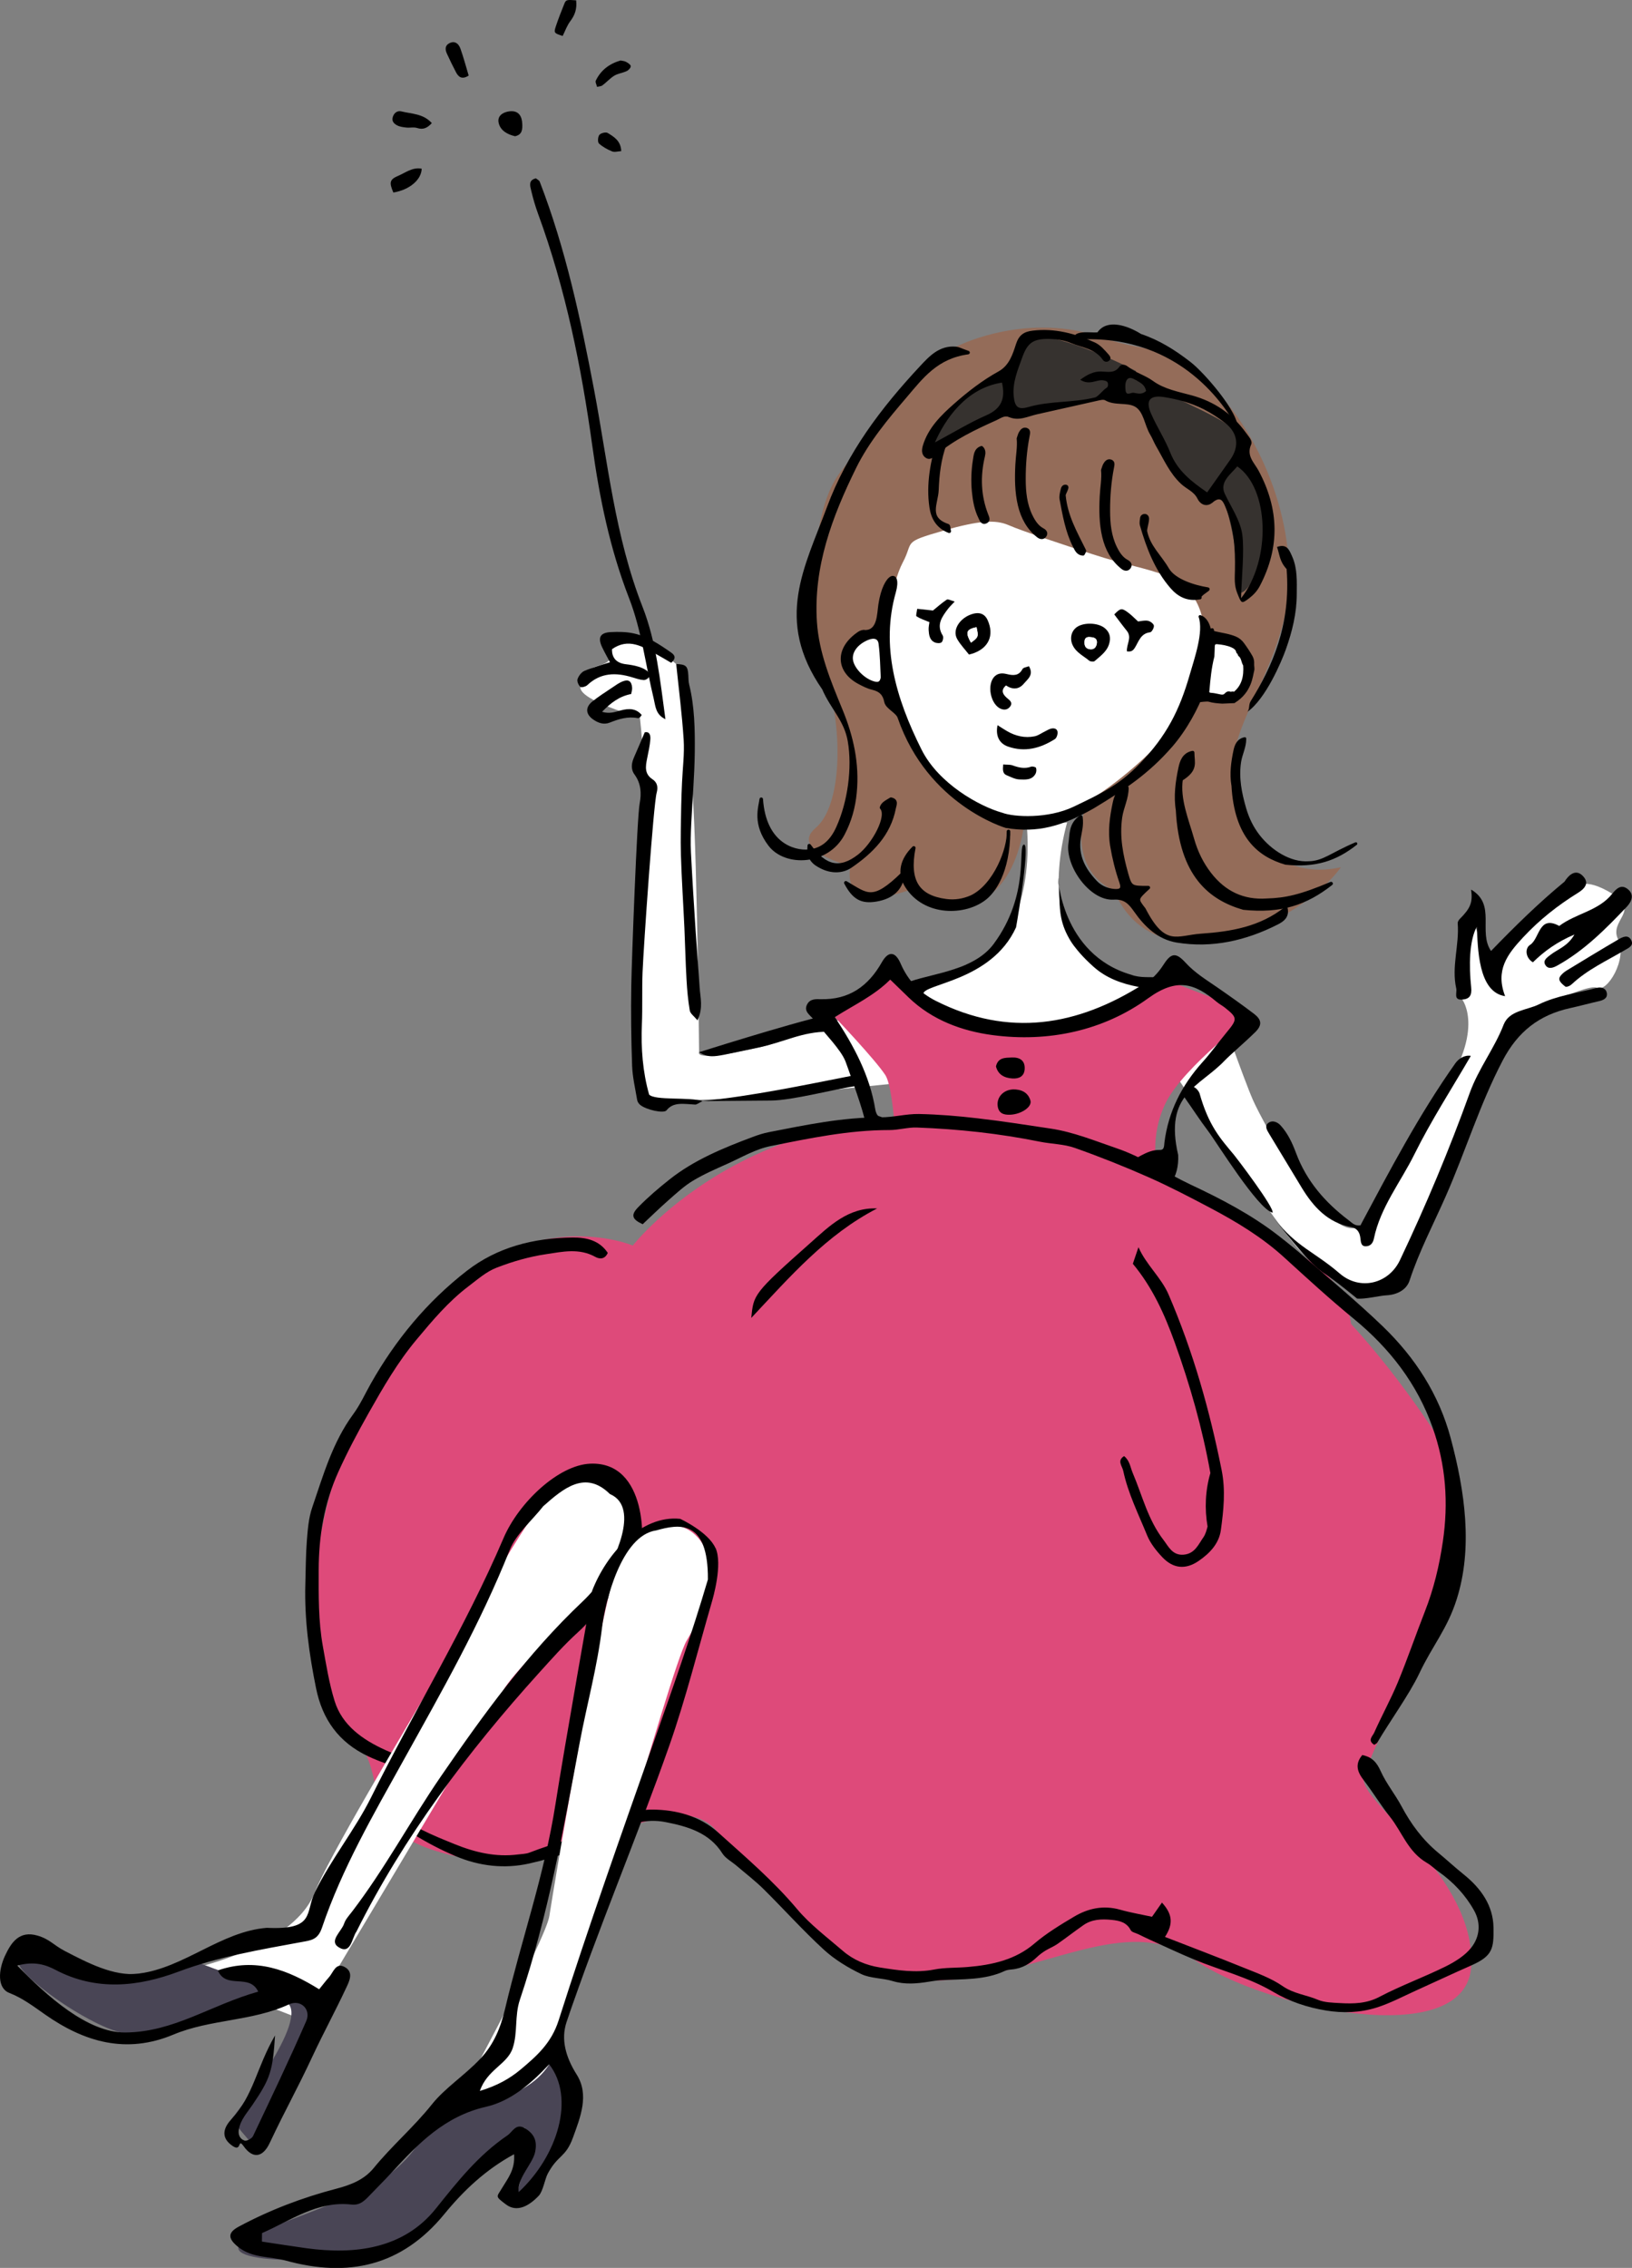<?xml version="1.0" encoding="UTF-8"?><svg id="_レイヤー_2" xmlns="http://www.w3.org/2000/svg" viewBox="0 0 290.92 404.13"><rect x="0" y="0" width="290.92" height="404.13" fill="#808080" stroke="none"/><defs><style>.cls-1,.cls-2{fill:#fff;}.cls-3{stroke-width:.51px;}.cls-3,.cls-4,.cls-5,.cls-2{stroke:#000;stroke-linecap:round;stroke-linejoin:round;}.cls-4{stroke-width:.52px;}.cls-6{fill:#946c59;}.cls-5,.cls-2{stroke-width:.63px;}.cls-7{fill:#de4a7a;}.cls-8{fill:#494555;}.cls-9{fill:#36322f;}</style></defs><g id="_レイヤー_1-2"><g><g><path class="cls-1" d="m183.01,146.91s2.41,19.96-10.39,24.84c-3.07,1.17-26,12.26-37.61,14.95-11.62,2.69-10.39.8-10.39.8,0,0-.46-46.32-1.57-49.63s-.62-17.87-2.52-19.55c-2.45-2.17-11.58-7.21-11.45-2.63.13,4.59-5.14,1.16-5.63,6.71-.22,2.45,10.61,5.42,10.61,5.42,0,0,1.69,13.09.23,30.32-.86,10.09-1.55,39.49,3.23,38.55,4.78-.95,10.73-.62,18.09-1.25,7.35-.62,34.9-3.51,34.9-3.51l39.78.73s16.74,24.75,20.91,29.62c4.17,4.87,14.18,9.29,17.77,6.12,3.58-3.16,11.43-29.65,15.17-34.54,3.74-4.89,3.91-11.29,3.91-11.29,0,0,14.8-7.53,16.6-6.55s5.52-5.17,3.8-8.61c-1.72-3.43,4.13-5.07-1.06-8.17s-6.12-1.34-9.29-.27c-3.04,1.03-12.78,12.98-12.78,12.98l-2.7-7.99-1.96,14.15s4.5,5.85-4.81,18.27c-3.26,4.35-10.96,19.98-13.34,21.95-5.23,4.32-17.49-18.52-19.15-22.29-1.66-3.76-6.47-17.51-6.47-17.51,0,0-16.42-2.81-24.8-9.35-2.81-2.19-4.95-11.3-1.87-22.62"/><path class="cls-7" d="m206.71,174.16s-16.28,11.17-26.25,10.28c-9.97-.89-21.78-9.87-21.78-9.87l-9.86,6.68s7.13,7.48,8.99,10.31c1.86,2.83,2.19,19.1,2.19,19.1,0,0-27.82-5.67-61.35,32.2-14.6,16.49,142.81,57.58,139.61,33.12s10.95-40.6-4.84-51.34c-15.79-10.74-27.06-16.22-27.06-16.22,0,0-1.64-5.69,1.49-11.99,3.14-6.31,15.66-15.77,15.66-15.77l-16.81-6.49Z"/><path d="m235.66,226.62c-2.59-1.7-8.46-9.43-8.46-9.43,4.01,5.11,6.99,5.76,11.64,9.76,3.57,3.07,8.69,1.87,10.72-2.41,4.62-9.73,8.79-19.67,12.44-29.8,1.56-4.33,4.39-7.9,6.04-12.15.99-2.55,4.15-2.57,6.27-3.61,3.17-1.55,6.86-2.03,10.33-2.94.86-.22,1.68.08,1.8.98.12.93-.7,1.23-1.52,1.41-1.68.38-3.34.84-5.03,1.21-5.5,1.21-9.32,4.17-12.03,9.35-4.08,7.79-6.61,16.16-10.13,24.15-2.2,4.99-4.75,9.83-6.46,15.04-.56,1.72-2.31,2.55-4.13,2.64-1.22.06-3.85.73-5.23.58,0,0-3.68-3.08-6.27-4.77Z"/><path d="m268.3,177.51c-4.86-.71-4.85-8.69-5.04-12.38-1.36,2.47-1.42,6.97-1.01,10.79.16,1.47-.3,2.11-1.59,2.2-1.62.11-.9-1.22-1.07-1.98-.88-3.89.57-7.73.26-11.61-.02-.26.18-.59.38-.79,1.88-1.88,2.33-2.92,2.01-5.22,4.53,2.66,1.2,7.5,3.55,10.94,4.23-4.37,8.47-8.54,13.06-12.32.12-.1.18-.25.27-.38.84-1.15,1.96-1.83,3.08-.62,1.18,1.27.24,2.25-.94,2.98-3.58,2.22-6.81,4.76-9.73,7.89-2.84,3.04-5.01,5.88-3.23,10.5Z"/><path d="m242.51,218.35c5.25-9.82,10.45-19.74,16.93-28.89.58-.82,1.63-1.5,2.75-1.31-3.37,5.8-7.06,11.49-10.05,17.52-2.46,4.98-6.07,9.44-7.23,15.04-.13.63-.46,1.21-1.15,1.34-1.18.22-1.17-.72-1.26-1.46-.13-1.04-.6-1.74-1.68-1.94-4.15-.79-6.7-3.6-8.77-7-1.94-3.2-3.87-6.4-5.81-9.61-.41-.67-.91-1.48-.03-2.02.7-.43,1.56-.05,2.1.56,1.27,1.41,2.07,3.13,2.72,4.88,1.86,5,5.19,8.82,9.38,11.98.61.46,1.13,1.1,2.1.89Z"/><path d="m280.65,166.53c-3.12,1.33-5.36,2.96-7.4,4.95-1.41-.87-1.39-2.55-.51-3.1,1.75-1.1,1.52-5.4,5.21-3.38,2.96-2.24,7.02-2.67,9.45-5.74.77-.97,1.6-1.68,2.67-.89,1.32.96.85,2.23-.09,3.22-3.75,3.94-7.57,7.81-12.4,10.48-.71.39-1.57.7-2.08-.07-.54-.83.23-1.34.86-1.83,1.31-1.04,3.07-1.5,4.29-3.63Z"/><path d="m207.74,164.43c-3.23-5.44-4.34-11.31-3.73-17.5.21-2.12.76-4.2.98-6.32.19-1.76,1.16-2.38,3.06-2.7-.3,4.77-2.28,8.99-2.11,13.53.16,4.41,1.5,8.6,1.8,12.99Z"/><path d="m226.85,216.09c-2.61-.61-10.02-12.6-11.46-14.5-1.49-1.97-2.83-4.05-4.26-6.07-.41-.58-.57-1.1.08-1.58.53-.4,1.16-.54,1.73-.18.37.23.72.63.88,1.03,1.61,5.75,3.67,8.04,6.16,11.01.36.42,7.21,9.41,6.87,10.29Z"/><path d="m279.04,175.81c-1.04-.8-1.34-1.31-.85-1.93.29-.36.66-.68,1.05-.92,3.06-1.86,6.12-3.73,9.21-5.53.76-.44,1.82-1.03,2.37.19.41.9-.5,1.29-1.18,1.69-3.22,1.89-6.65,3.46-9.42,6.04-.52.49-1.09.54-1.18.46Z"/><path d="m150.67,189.03c-.84-2.02-3.46-4.67-5.71-7.45-.62-.76-1.76-1.39-1.05-2.66.52-.94,1.51-.89,2.39-.87,5.04.13,8.47-2.3,10.89-6.57,1.16-2.04,2.39-1.99,3.35.21,1.32,3.05,3.39,5.21,6.32,6.68,12.93,6.5,25.16,4.5,36.95-3l-.12.12c1.62-.86,2.78-2.12,3.78-3.68,1.31-2.03,2.18-2.11,3.86-.27,1.66,1.82,3.68,3.04,5.65,4.4,2.21,1.53,4.41,3.08,6.55,4.71,1.23.94,1.63,1.9.22,3.28-1.94,1.9-4.42,4-5.46,5.08-4.52,4.74-10.81,5.83-8.27,16.8.2,4.09-1.86,6.74-5.53,8.27-1.1.46-2.21.91-3.33,1.3-4.77,1.65-9.76,1.4-14.69,1.58-8.24.3-16.05-1.53-23.39-5.25-2.33-1.18-4.33-2.5-3.84-5.81.25-1.71-.97-3.05-3.06-2.72-1.18.19-1.65-.41-1.81-1.41-.14-.89-.11-1.81-.32-2.67-.65-2.67-3.37-10.06-3.37-10.06Zm-1.85-7.78c3.38,5.1,6.24,10.41,7.22,16.51.07.41.3,1.03.6,1.12,3.57,1.11,5.12,5.01,8.76,6.12,6.3,1.93,12.59,3.94,19.24,3.88,5.21-.05,10.43-.1,15.59-1.49,2.31-.62,4.03-2.54,6.55-2.48.8.02.72-.75.79-1.32.7-5.51,3.09-10.21,6.79-14.32,1.5-1.66,2.8-3.49,4.23-5.22,2.03-2.45,2.03-2.67-.22-4.48-.47-.37-1.01-.65-1.47-1.03-3.91-3.29-7.08-4.38-12.22-.66-8.02,5.81-17.81,7.89-27.75,6.57-5.42-.72-10.74-2.66-14.91-6.66-1.06-1.02-2.11-2.04-3.33-3.23-2.88,2.89-6.42,4.49-9.86,6.68Zm44.92,29.78c-9.54.76-16-.29-25.01-3.29-.57-.19-3.07.36-3.62.15-.53-.21-1.09-.66-1.58.02-.52.73-.26,1.5.27,2.03,1.39,1.41,2.35,1.06,4.17,1.8,4.74,1.94,9.72,2.98,14.79,3.13,5.66.16,11.34.14,16.91-1.33,3.22-.85,5.28-2.31,6.71-5.12-4.32.55-8.3,2.28-12.62,2.62Z"/><path d="m180.53,194.13c-1.66.09-2.86,1.37-2.69,2.91.15,1.34,1.05,1.65,2.23,1.6,1.98-.08,3.96-1.4,3.61-2.55-.45-1.48-1.67-1.99-3.15-1.97Z"/><path d="m177.54,190.03c.38,1.49,1.51,2.06,2.95,2.15,1.19.07,2.1-.4,2.17-1.69.08-1.51-.88-2.11-2.28-2.05-1.17.05-2.47-.04-2.84,1.59Z"/><g><path d="m125.22,196.21c9.21-.97,17.59-2.74,26.75-4.54.24-1.36-2.76-6.03-4.29-7.82-4.66-.06-8.1,1.94-12.68,2.86-7.46,1.5-8.15,2.09-10.39.8-1.24.38,16.04-5.12,22.88-6.65l5.34,12.63c-3.86.51-11.52,2.61-15.43,2.62l-12.18.1Z"/><path d="m118.62,128.16c-.95-6.89-1.61-13.73-4.08-20.02-4.91-12.51-6.18-25.72-8.65-38.74-2.38-12.53-5.05-25.05-9.68-37.03-.09-.24-.44-.39-.68-.59-1.38.32-1.04,1.35-.83,2.22.33,1.38.72,2.75,1.21,4.08,4.92,13.41,7.73,27.32,9.68,41.41,1.28,9.26,3.14,18.33,6.54,27.08,2.24,5.75,2.95,11.94,4.4,17.93.32,1.34.32,2.82,2.1,3.67Z"/><path d="m91.79,24.28c1.35-.26,1.34-1.31,1.31-2.17-.04-1.34-.6-2.44-2.22-2.28-1.17.12-2.25.78-2,2.02.29,1.42,1.59,2.11,2.9,2.42Z"/></g><g><g><path class="cls-6" d="m171.2,61.43c-6.04,2.4-15.31,14.81-21.42,22.73-6.11,7.92-5.25,27.81-2.39,36.9,2.86,9.09,2.74,22.5-2.01,26.49-4.75,3.98,6.24,6.8,6.24,6.8,0,0-2.36,8.61,10.36,4.3,18.87,10.08,20.64-12.34,20.64-12.34l10.99-3.04s-3.94,11.27,4.98,15.44c7.37,17.56,32.83,6.32,40.44-4.17-10.54,2.39-17.06-5.68-18.53-10.09-3.88-11.65,4.56-19.67,8.19-33.28,3.63-13.61-2.23-30.8-11.16-40.71-8.94-9.91-12.31-7.2-20.97-10.28-13.16-4.69-25.34,1.25-25.34,1.25Z"/><path class="cls-1" d="m168.25,94.54c-7.59,2.17-5.28,1.86-7.32,5.68-2.04,3.82-3.22,12.79-3.22,12.79,0,0-6.93,1.11-6.52,4.98s7.41,4.94,7.41,4.94c0,0,6.31,18.7,19.33,23.22,12.74,4.42,30.3-15.36,30.3-15.36l4.61-5.62s6.77-17.98-4.81-22.52c-3.78-1.48-7.09-1.87-13.39-3.93-5.17-1.69-12.42-4.08-14.82-5.13-2.4-1.05-5.38-.81-11.56.94Z"/><path class="cls-4" d="m208.7,132.96c-4.08,4.68-8.23,7.46-13.84,10.85-5.53,3.15-9.94,4.41-15.52,3.47,0,0-13.72-4.01-19.05-19.37-.31-1.1-2.2-1.77-2.41-2.88-.24-1.26-.89-2.03-2.35-2.37-.85-.2-1.66-.62-2.43-1.03-3.92-2.12-4.02-6.14.05-8.85.27-.18.76-.35,1.03-.25,2.5.02,2.4-3.1,2.66-4.81.87-5.73,3.73-6.25,2.59-2.2-2.7,9.54-.06,18.87,4.62,28.19,3.09,6.16,10.44,10.22,14.55,11.37,2.12.8,8.28,1.12,12.91-1.1,5.08-2.44,8.08-3.83,11.8-7.66,4.88-5.04,7.2-9.68,9.03-16.05.81-2.81,2.53-7.67,1.58-10.4,2.02.64,1.93,4.33,2.16,5.7.44,2.62-2,11.18-7.38,17.4Zm-51.44-12.21c-.1-1.86-.11-3.98-.39-6.08-.15-1.12-1.08-1.35-2.23-.87-1.9.79-3.06,2.28-2.85,3.81.23,1.66,2.27,3.68,4.11,4.1.73.17,1.19-.01,1.36-.96Z"/><path class="cls-5" d="m135.7,142.42c.55,7.98,5.73,9.5,8.43,9.27,2.61-.22,4.21-1.92,5.23-4.18,2.06-4.54,2.91-10.66,2.07-15.49-.66-3.79-3.09-5.85-4.58-9.32-8.52-12.28-3.1-21.51.87-32.25,3.58-9.66,9.6-17.57,16.49-24.96,1.65-1.77,3.39-3.67,6.2-3.4.43.04.84.28,2.15.74-5.59.75-8.26,4.33-11.1,7.67-3.41,3.99-6.81,8.04-9.14,12.77-4.27,8.68-7.66,17.66-7.01,27.59.36,5.53,2.49,10.63,4.57,15.68,1.96,4.75,3.02,9.56,2.53,14.69-.24,2.6-.93,5.06-2.14,7.36-2.78,5.3-10.21,5.63-13.04,1.91-2.83-3.72-1.72-6.6-1.53-8.07Z"/><path class="cls-5" d="m204.69,158.17c-2.21,2.04-2.19,2.03-.77,3.86,3.65,7.1,5.94,4.95,10.18,4.66,5.39-.37,10.62-1.24,15.12-4.81.32,1.47-.65,2.1-1.61,2.59-5.61,2.84-11.54,4.2-17.8,3.18-3.25-.53-5.57-2.79-7.39-5.39-1.02-1.46-1.9-2.38-3.92-2.26-4.01.24-8.33-5.79-7.72-9.77.24-1.55,0-3.34,1.9-4.65.21,1.53-.17,2.65-.34,3.79-.48,3.16.88,5.66,2.96,7.83.85.89,2.01,1.41,3.29,1.52,1.17.1,1.71-.24,1.26-1.53-.74-2.11-1.27-4.27-1.64-6.48-.43-2.58-.08-5.12.45-7.61.23-1.07.63-2.42,2.22-2.73.01,1.86-.88,3.45-1.14,5.19-.53,3.56.15,6.89,1.09,10.23.67,2.36.85,2.4,3.87,2.38Z"/><path class="cls-5" d="m209.93,144.45c-.43-2.58-.08-5.12.45-7.61.23-1.07.63-2.42,2.22-2.73.01,1.86.74,3.01-2.06,4.75-.53,3.56,1.07,7.33,2.01,10.66.67,2.36,1.68,4.41,3.1,6.24,2.59,3.33,5.94,4.95,10.18,4.66,3.35-.1,6-.66,11.45-2.97-4.5,3.54-9,5.04-15.62,4.36-5.91-1.72-11.12-5.83-11.74-17.37Z"/><path class="cls-3" d="m219.76,139.91c-.34-2.07-.06-4.1.36-6.1.18-.86.51-1.94,1.78-2.19.01,1.49-.71,2.76-.92,4.16-.43,2.86.12,5.53.88,8.2.54,1.89,1.35,3.54,2.49,5,2.08,2.67,5.55,4.98,8.96,4.75,2.69-.08,4.02-1.54,8.39-3.39-3.6,2.84-7.21,4.04-12.52,3.49-4.73-1.38-8.91-4.67-9.41-13.93Z"/><path class="cls-5" d="m162.89,151.09c-1.15,5.91.7,8.75,5.75,9.42,1.59.21,3.1-.04,4.56-.68,4.23-2.05,6.73-8.67,6.57-11.67-.03,7.38-2.74,10.69-4.06,11.79-3.58,2.98-10.9,3.09-14.11-2.1-1.37-2.21-.91-4.58,1.29-6.76Z"/><path class="cls-5" d="m144.26,150.69c2.78,3.86,5.45,4.51,8.9,1.83,2.6-2.02,5.35-7.1,3.98-8.61.2-.73.95-1.04,1.68-1.5,1.12.22.66,1.06.57,1.57-.9,4.71-4.05,7.82-7.77,10.37-1.5,1.02-3.42,1-5.13.15-1.31-.65-2.5-1.46-2.22-3.8Z"/><path class="cls-5" d="m160.99,155.64c-.29,2.65-1.87,4.2-4.78,4.7-2.61.44-4-.33-5.43-3.03,3.8,2.2,4.75,3.68,10.21-1.67Z"/></g><path d="m222.35,126.87c.48-.59.18-1.26.6-1.93,3.82-6.12,7.18-13.54,6.4-23.54-1.29-1.4-1.21-2.53-1.71-3.93,1.77-.65,2.2.57,2.69,1.67.97,2.16.84,4.49.83,6.75-.01,3.4-.82,6.69-1.96,9.87-.74,2.08-3.57,8.81-6.86,11.1Z"/><path d="m220.64,76.46c-2.67-5.06-11.33-17.32-29.32-15.9-.06-1.89,3.11-1.21,4.31-1.33,1.71-2.49,5.4-1.21,7.78.29,3.22,1.07,6.1,2.88,8.76,4.95,2.3,1.72,8.79,9.08,8.47,11.99Z"/><g><path class="cls-5" d="m181.55,78.14c.16-.45.22-.72.35-.95.22-.39.52-.78,1-.65.57.15.4.69.33,1.1-.5,2.57-.71,5.16-.7,7.76,0,2.25.23,4.49,1.21,6.51.5,1.02,1.1,1.99,2.14,2.53.38.2.7.59.32,1.05-.32.4-.76.29-1.13,0-1.75-1.37-2.78-3.27-3.31-5.48-.56-2.35-.57-4.78-.45-7.21.08-1.61.39-3.21.24-4.64Z"/><path class="cls-5" d="m196.59,83.78c.16-.45.22-.72.35-.95.22-.39.52-.78,1-.65.57.15.4.69.33,1.1-.5,2.57-.71,5.16-.7,7.76,0,2.25.23,4.49,1.21,6.51.5,1.02,1.1,1.99,2.14,2.53.38.2.7.59.32,1.05-.32.4-.76.29-1.13,0-1.75-1.37-2.78-3.27-3.31-5.48-.56-2.35-.57-4.78-.45-7.21.08-1.61.39-3.21.24-4.64Z"/><path class="cls-5" d="m169.21,94.67c-2.07-.8-2.93-2.41-3.21-4.25-.63-4.15.2-8.23,1.37-12.23.12-.4.46-.74.74-1.08.08-.1.31-.14.45-.1.26.07.42.3.34.6-.14.52-.31,1.03-.49,1.54-.97,2.64-1.29,5.4-1.39,8.17-.09,2.36-1.93,5.06,1.96,6.36.14.12.11.45.23.99Z"/><path class="cls-5" d="m213.88,106.48c-2.18.44-3.77-.47-4.98-1.87-2.76-3.17-4.24-7.05-5.39-11.06-.12-.4,0-.87.05-1.3.02-.13.19-.29.32-.33.26-.08.52.03.61.32.16.51-.42,1.98-.3,2.51.6,2.75,2.51,4.3,3.91,6.7,1.19,2.03,4.72,3.14,7.21,3.53.18.03-1.81,1.11-1.42,1.51Z"/><path class="cls-5" d="m174.96,79.79c.45.41.43.94.3,1.49-.86,3.61-.72,7.12.61,10.52.16.4.41.91-.11,1.16-.65.32-.83-.32-1.06-.78-.71-1.44-.98-3-1.14-4.61-.18-1.88-.11-3.75.19-5.61.14-.84.17-1.83,1.2-2.16Z"/><path class="cls-5" d="m193.06,98.69c-.87-.02-1.19-.75-1.52-1.42-1.32-2.6-1.81-5.49-2.35-8.35-.09-.49.06-1.06.18-1.58.07-.31.18-.73.65-.65.43.07-.41,1.23-.37,1.59.37,3.74,2,6.53,3.65,9.86.04.09-.13.3-.24.54Z"/></g><path class="cls-9" d="m202.49,66.12c-2.85-1.54-15.28-7.37-18.96-5.9-3.68,1.46-2.57,5.07-2.57,5.07,0,0-16.44,7.49-14.6,15.24,12.14-7.93,13.45-6.21,13.45-6.21l18.79-3.97,5.58,1.93s1.52,7.81,5.92,12.68c4.4,4.86,6.04,4.61,6.04,4.61l1.51-2.26s3.6,10.25,2.91,18.37c3.72.63,6.01-13.67,5.11-16.48-.9-2.81-4.64-8.1-4.64-8.1,0,0,1.19-3.28-2.65-5.73-3.83-2.45-15.84-7.61-15.84-7.61l-.05-1.64Z"/><path d="m192.55,67.68c1.3-.95,2.4-1.51,3.75-1.48,1.17.03,2.39.39,3.26-.87.34-.5,1-.39,1.46-.02,1.36,1.11,3.08,1.53,4.52,2.58,2.01,1.46,4.55,1.92,6.93,2.57,4.05,1.12,7.26,3.33,9.69,6.74.46.64,1.16,1.37.87,2.01-.91,2.03.58,3.26,1.34,4.69,3.64,6.82,3.82,13.62.21,20.51-.48.91-1.12,1.59-1.9,2.19-1.41,1.09-1.39.92-2.13-.92-.57-1.41-.44-2.71-.41-4.11.08-3.82-.19-7.62-1.69-11.21-.44-1.06-.86-2.03-2.32-.8-.9.76-2.05.55-2.68-.72-.62-1.25-1.94-1.71-2.89-2.59-2.05-1.89-3.13-4.43-4.49-6.77-.38-.66-.65-1.39-1.04-2.04-1.01-1.66-1.14-4.14-2.75-5-1.45-.77-3.6-.12-5.28-1.11-.31-.18-.86-.03-1.27.06-3.61.8-7.22,1.63-10.84,2.43-1.67.37-3.26,1.28-5.08.48-.73-.32-1.48.26-2.16.57-3.78,1.7-7.53,3.46-10.72,6.17-.6.51-1.21,1.07-2,.47-.71-.54-.63-1.4-.42-2.11.95-3.16,3.24-5.4,5.59-7.47,2.44-2.15,5.03-4.16,7.91-5.75,1.88-1.04,2.51-3.02,3.09-4.83.53-1.65,1.42-2.25,3-2.43,3.92-.46,7.54.5,11.05,2.1,1.01.46,1.72,1.32,2.45,2.13.33.37.52.73.14,1.1-.37.36-.9.24-1.14-.11-1.36-2.01-3.69-2.18-5.66-3-1.21-.5-2.51-.71-3.83-.74-2.87-.06-3.93.61-4.89,3.31-.8,2.24-1.77,4.46-1.51,6.94.19,1.84.76,2.41,2.55,1.9,4.1-1.18,7.84-.72,11.96-1.73.52-.13,1.49-1.4,1.96-1.65.32-.17.39-.51.32-.85-.07-.37-.36-.45-.71-.52-1.28-.28-2.5.99-4.25-.14Zm22.63,20.07c1.43-2.02,2.8-3.94,4.15-5.87,1.64-2.36,1.33-4.75-.94-6.51-1.2-.92-2.48-1.77-3.83-2.45-2.24-1.12-4.67-1.8-7.12-2.17-2.49-.37-3.26.63-2.27,2.91,1.03,2.38,2.49,4.58,3.44,6.99,1.28,3.23,3.76,5.15,6.57,7.09Zm6.05,18.85c5.41-6.82,5.04-19.56-.67-23.49-1.25,1.47-3.21,2.8-2.22,4.9,1.04,2.22,2.78,4.76,3.11,7.25.39,2.9-.12,7.73-.22,11.33Zm-42.61-38.42c-6.47.98-10.19,6.63-11.96,10.66,3.27-1.75,6.12-3.5,9.15-4.83,2.67-1.17,3.46-2.94,2.8-5.84Zm25.68,1.5c-.21-1.16-1.04-1.48-1.76-1.91-.56-.34-1.26-.71-1.68-.06-.31.47-.29,1.23-.22,1.83.12,1.11.96.36,1.46.45.71.13,1.46.37,2.2-.31Z"/><g><path class="cls-5" d="m219.97,124.98l-2.09.09c-.8-.05-1.6-.11-2.37-.34-.37-.11-1.81.1-1.81.1.04-.29.23-.59-.02-.9-.08-.1-.08-.27.03-.4.56-.68.56-1.54.7-2.33.38-2.11.63-4.23.55-6.37l1.12-2.57c-.02.36.16.47.58.57,1.19.27,2.42.42,3.55.9.52.22.96.6,1.29,1.05.54.74,1.05,1.5,1.5,2.3.2.35.28.82.25,1.23-.03.41.12.8,0,1.2-.24.84-.36,3.67-3.31,5.47Z"/><path class="cls-2" d="m221.91,118.47c-.36-.51-.29-1.33-.93-1.81-.02-.17-.16-.39-.3-.49-.1-.61-.62-.91-1.04-1.1-.82-.36-1.73-.51-2.63-.59-.53-.05-.77.2-.78.72-.01.58-.05,1.17-.07,1.75-.51,1.99-.71,4.03-.88,6.07-.09.42.04.72.59.75.56.03,1.11.19,1.66.29.37.07.71.06,1-.25.24-.26.52-.43.87-.16.17-.16.44-.15.63-.02,1.65-1.31,2.04-3.09,1.89-5.14Z"/></g></g><path d="m76.98,21.93c-.81.9-1.56,1.22-2.62.88-.59-.19-1.28-.01-1.92-.08-.55-.06-1.14-.13-1.63-.38-.58-.3-1.05-.76-.77-1.57.26-.74.85-1.09,1.51-.93,1.83.46,3.88.38,5.42,2.08Z"/><path d="m70.12,34.31c-.77-1.79-.67-2.33.84-2.97,1.34-.57,2.58-1.59,4.21-1.28-.05,1.99-2.19,3.78-5.06,4.25Z"/><path d="m83.54,13.47c-1.16.75-1.8.28-2.25-.59-.57-1.08-1.1-2.18-1.61-3.29-.32-.7-.43-1.42.4-1.88.81-.45,1.61-.12,1.99.94.55,1.54.97,3.13,1.48,4.83Z"/><path d="m102.7.06c.18,1.51-.22,2.64-1.05,3.73-.58.77-.91,1.74-1.35,2.62-1.55-.51-1.6-.54-1.2-1.77.45-1.35.98-2.68,1.51-4,.28-.68.44-.71,2.08-.58Z"/><path d="m110.62,10.78c.3.07.69.08.99.25.34.18.82.5.83.77,0,.29-.4.72-.73.87-.71.33-1.54.42-2.2.81-.77.47-1.39,1.19-2.12,1.73-.25.19-.64.19-.96.27-.08-.38-.36-.85-.22-1.12.89-1.85,2.4-3,4.43-3.59Z"/><path d="m110.74,26.93c-.57.03-1.17.23-1.62.05-.84-.34-1.69-.8-2.35-1.41-.26-.24-.2-1.19.07-1.53.26-.33,1.15-.55,1.48-.35,1.14.69,2.36,1.42,2.42,3.25Z"/><path d="m161.39,176.77c.23-.68-.24-1.51.97-1.92,4.27-1.45,11.37-2.04,14.79-6.67,6.51-8.8,4.21-17.46,5.37-17.68,1.08-.21-.92,12.09-1.4,14.75-4.4,9.68-16.72,10.04-16.53,11.9-.56.39-3.21-.38-3.21-.38Z"/><path d="m207.03,174.17c-1.27,1.78-2.63,1.97-4.19,1.67-2.9-.56-5.64-1.55-7.86-3.53-7.71-6.82-5.61-11.02-6.33-15.81-.12-.44.51,13.58,13.01,17.2,1.64.61,3.33.35,5.37.47Z"/></g><g><g><path d="m197.83,114.19c-.22,1.71-1.55,2.61-2.7,3.61-.18.16-.76.1-.97-.07-1.03-.87-2.33-1.44-2.95-2.77-.54-1.14-.28-2.47.71-3.19,1.26-.91,3.8-.82,4.99.14.74.6,1.05,1.34.93,2.28Zm-3.29-.64c-.52-.08-1.14-.09-1.21.69-.05.61.03,1.27.85,1.43.69.14,1.2-.2,1.33-.96.12-.68-.16-1.1-.97-1.17Z"/><path d="m172.72,116.63c-.66-.86-1.5-1.72-2.08-2.73-.94-1.64.42-3.58,2.22-4.32,1.59-.65,2.66-.29,3.21.96,1.18,2.65.19,4.91-2.59,5.89-.16.06-.33.09-.75.21Zm1.35-4.88c-1.84.41-2.02.9-.99,2.77,1.34-.98,1.38-1.08.99-2.77Z"/><path d="m183.41,118.71c.93,1.55-.22,2.3-.9,3.11-.89,1.08-2.05,1.08-3.19.32-.72.64-.74,1.23-.2,1.86.19.22.41.41.63.59.45.36.73.77.32,1.31-.39.52-.94.66-1.54.45-1.98-.67-2.72-4.5-1.16-5.88.64-.57,1.39-.53,2.12-.35,1.13.27,2.12.35,2.78-.9.15-.28.74-.34,1.13-.5Z"/><path d="m200.88,116.06c-.09-1.27.96-2.46-.02-3.66-.77-.95-1.49-1.94-2.23-2.91,1.06-1.1,1.31-1.18,2.38-.4.64.46,1.19,1.05,1.86,1.65.52-.05,1.16-.23,1.75-.12.42.08,1.01.51,1.07.86.06.37-.38,1.16-.66,1.19-1.71.19-2.05,1.68-2.74,2.77-.4.64-.78.7-1.39.63Z"/><path d="m170.18,107.2c-.57.62-.91.92-1.17,1.27-1.07,1.43-2.17,2.85-.96,4.78.17.28.04,1-.21,1.21-.25.21-.88.17-1.24,0-.9-.42-1.01-1.34-1.06-2.2-.03-.5.09-1,.14-1.4-.86-.36-1.64-.61-2.3-1.03-.16-.1.06-.8.12-1.34,1.04.11,1.93.21,2.81.3.79-.64,1.59-1.36,2.48-1.95.2-.13.69.16,1.41.36Z"/><path class="cls-1" d="m194.54,113.55c.81.07,1.09.49.97,1.17-.13.76-.64,1.1-1.33.96-.82-.17-.9-.82-.85-1.43.06-.78.69-.78,1.21-.69Z"/><path class="cls-1" d="m174.07,111.76c.39,1.7.35,1.8-.99,2.77-1.03-1.87-.85-2.36.99-2.77Z"/></g><g><path d="m177.83,129.23c.66.42,1.16.75,1.68,1.05,1.52.89,3.17,1.27,4.9.93.64-.12,1.21-.56,1.82-.85.34-.17.67-.38,1.02-.49.54-.17,1.15-.09,1.26.5.08.41-.14,1.12-.46,1.33-2.59,1.64-5.37,2.4-8.4,1.32-1.51-.54-2.22-1.89-1.83-3.79Z"/><path d="m178.82,136.22c.63.06,1.2,0,1.69.17,1.09.39,2.14.65,3.29.23.25-.09.82.05.88.21.11.32.07.78-.1,1.08-.65,1.15-1.85,1.01-2.88.98-.76-.03-1.51-.44-2.25-.74-.72-.29-.71-.94-.62-1.93Z"/></g></g><path d="m125.22,196.21c-2.19-.76-8.54-.06-9.51-1.17-1.15-4.07-1.46-8.23-1.29-12.45.13-3.1,0-6.2.12-9.3.19-4.67,1.94-29.98,2.52-32.04.27-.98.11-1.83-.74-2.38-1.47-.96-1.25-2.29-.97-3.69.23-1.14.49-2.28.58-3.43.05-.66-.1-1.46-1-1.25-.66,1.53-1.25,2.97-1.88,4.38-.48,1.07-.66,2.16.07,3.15,1.15,1.57,1.25,3.35.91,5.11-.48,2.49-1.42,28-1.5,32.53-.08,4.74-.02,9.48.15,14.22.07,2.05.56,4.08.9,6.12.05.31.27.65.52.86,1.03.88,4.22,1.6,4.71.99,1.23-1.56,3.06-1.13,5.11-1.03.28.01.58-.26,1.31-.61Z"/><path d="m124.34,181.81c1.05-2.26.49-4.04.38-5.8-.21-3.29-.49-6.57-.7-9.85-.31-4.74-.61-9.48-.85-14.23-.09-1.71-.03-3.43.05-5.14.2-4.25.58-8.49.63-12.73.04-4.05-.02-8.11-1-12.09-.13-.53-.12-1.09-.15-1.63-.1-1.67-.41-1.95-2.16-2.01.46,4.48,1.04,8.97,1.33,13.47.16,2.52-.18,5.07-.29,7.61-.06,1.43-.13,2.87-.15,4.3-.04,2.88-.14,5.76-.05,8.64.13,4.32.42,8.64.62,12.97.14,3.08.2,6.16.38,9.23.1,1.85.27,3.71.58,5.53.09.54.76.99,1.37,1.74Z"/><path d="m119.65,118.11c.89-.79.7-1.33,0-1.82-2.09-1.46-4.21-2.89-6.74-3.43-1.31-.28-2.71-.29-4.06-.22-1.89.1-2.33.99-1.5,2.72.42.88.9,1.73,1.39,2.65-1.63.53-3.14.93-4.56,1.54-.54.23-1.03.89-1.23,1.47-.13.38.17,1.07.5,1.38.17.16.96-.04,1.24-.31,2.38-2.26,5.12-2.28,8.03-1.39.66.2,1.32.43,2,.48.32.03.83-.26.95-.53.12-.28-.03-.87-.27-1.06-.46-.37-1.05-.63-1.62-.8-.72-.22-1.48-.34-2.23-.43-1.64-.2-2.47-1.09-2.47-2.67,2.96-2.08,5.47-.48,8,.93.88.49,1.75,1.01,2.57,1.49Z"/><path d="m114.39,127.41c-1.02-1.22-2.33-1.19-3.68-.83-1.03.27-2.03.67-3.39.26,1.55-1.59,3.07-2.76,5.19-3.17.06-.37.21-.77.17-1.15-.1-1.12-.62-1.5-1.63-1.12-.69.26-1.31.72-1.94,1.14-1.19.8-2.41,1.57-3.53,2.47-1.29,1.04-1.18,2.29.19,3.22.89.61,1.86.95,2.91.54,1.61-.64,3.23-1.15,5-.8.11.02.27-.06.38-.14.1-.07.16-.2.33-.42Z"/><g><g><path class="cls-7" d="m112.82,221.96s-19.1-8.24-37.77,12.18c-18.67,20.42-24.85,63.13-14.06,72.82,10.78,9.69-.09,19.21,20.2,23.8,20.3,4.59,38.66-14.37,46.82-4.21s21.43,27.17,39.64,26.35c18.21-.82,33.08-12.26,45.25-3.7,12.18,8.56,48.63,16.68,49.37,1.04.74-15.64-18.94-28.49-19.17-32.99-.23-4.5,24.04-44.58,15.38-57.89-8.66-13.31-31.94-49.38-77.1-58.39-45.16-9.01-68.58,20.98-68.58,20.98Z"/><g><path d="m242.88,312.75c1.79.37,2.58,1.39,3.26,2.9.98,2.18,2.58,4.12,3.71,6.25,1.66,3.11,3.72,5.92,6.53,8.25,1.52,1.26,2.97,2.6,4.51,3.84,3.17,2.54,5.28,5.61,5.34,9.49.05,3.7-.1,5.05-3.96,6.75-3.32,1.46-6.6,3.01-9.91,4.5-2.3,1.04-4.54,2.24-6.95,3-2.89.92-6,1.04-9.07.53-3.31-.55-6.45-1.59-9.36-3.31-4.38-2.59-9.39-3.83-14.08-5.76-2.66-1.1-5.26-2.34-7.88-3.52-.71-.32-1.4-.66-2.1-1-.47-.23-1.18-.36-1.36-.72-.72-1.39-1.93-1.69-3.41-1.84-1.82-.18-3.52-.1-4.99.92-1.58,1.1-3.09,2.28-4.67,3.38-.66.46-1.44.76-2.13,1.18-.54.34-1.06.72-1.51,1.15-1.23,1.16-2.61,2.03-4.44,2.2-.43.04-.9.09-1.27.26-3.6,1.7-7.59,1.43-11.49,1.67-.69.04-1.38.15-2.07.26-2.16.35-4.27.55-6.49-.12-1.81-.55-3.91-.45-5.56-1.24-2.4-1.15-4.78-2.61-6.7-4.37-3.72-3.42-7.08-7.17-10.66-10.72-1.52-1.5-3.24-2.82-4.88-4.22-.85-.73-1.97-1.31-2.52-2.19-2.32-3.69-6.17-4.81-10.18-5.59-3.45-.67-6.58.36-9.47,1.91-4.64,2.5-9.64,4.34-14.83,5.49-4.3.95-8.76.51-13.11-1.34-5.16-2.19-9.73-5.09-13.98-8.54-.33-.27-.67-.55-.96-.86-.17-.18-.25-.42-.16-.96,1.34.76,2.86,1.33,3.98,2.31,3.19,2.8,7.06,4.33,10.97,5.92,3.67,1.49,7.35,2.35,11.29,1.85.69-.09,1.43-.09,2.05-.33,4.6-1.8,9.52-2.88,13.85-5.38,2.33-1.35,5.36-2.31,8.11-2.29,4.19.03,8.43,1.14,11.67,4.06,4.88,4.39,9.89,8.66,14.1,13.68,2.32,2.76,5.35,5.03,8.15,7.44,1.87,1.61,4.11,2.56,6.63,2.96,3.22.51,6.39.99,9.65.36,1.93-.37,3.98-.28,5.97-.45,4.41-.37,8.51-1.29,11.88-4.17,2.13-1.82,4.61-3.33,7.07-4.79,2.46-1.46,5.18-2.11,8.23-1.25,1.82.52,3.7.83,5.68,1.26.58-.82,1.17-1.67,1.77-2.53,1.86,2.06,2.07,3.76.54,6.12,4.75,1.85,9.46,3.63,14.12,5.52,2.35.95,4.83,1.84,6.86,3.25,1.96,1.36,4.24,1.56,6.3,2.44,1.16.49,2.58.5,3.88.58,2.45.14,4.77.1,7.05-1.1,3.8-2,7.92-3.5,11.79-5.41,1.71-.85,3.48-1.95,4.59-3.36,1.51-1.91,1.79-4.35.5-6.65-1.53-2.74-3.68-5.04-6.35-6.92-.7-.49-1.3-1.12-2.04-1.54-3.38-1.95-4.41-5.47-6.59-8.21-1.67-2.1-3.05-4.4-4.69-6.53-1.14-1.48-1.62-2.86-.23-4.5Z"/><path d="m244.96,310.91c-1.25-.79-.27-1.55-.01-2.13,1.34-3.02,2.95-5.93,4.22-8.98,1.73-4.18,3.19-8.46,4.84-12.67,1.58-4.02,2.57-8.18,3.19-12.42,1.01-6.85.57-13.63-1.84-20.38-2.74-7.7-7.54-14-14.1-19.38-4.26-3.49-8.31-7.21-12.37-10.91-3.91-3.56-8.43-6.3-13.14-8.79-3.62-1.91-7.25-3.81-11-5.47-4.31-1.91-8.71-3.66-13.16-5.23-1.95-.69-4.14-.69-6.2-1.1-7.25-1.47-14.57-2.26-21.94-2.53-1.64-.06-3.28.46-4.93.45-7.23,0-14.18,1.46-21.12,2.85-2.73.54-5.21,2.03-7.76,3.17-2.08.93-4.2,1.85-6.12,3.01-1.56.94-2.91,2.2-4.28,3.4-1.61,1.41-3.14,2.91-4.68,4.35-1.89-.88-2.18-1.62-.79-3.04,1.72-1.77,3.63-3.39,5.58-4.94,4.35-3.45,9.55-5.6,14.83-7.57.95-.36,1.94-.68,2.95-.87,6.56-1.28,13.09-2.65,19.91-2.63,2.26,0,4.51-.63,6.77-.59,3.49.07,7,.36,10.48.77,4.35.5,8.68,1.18,13.01,1.83,4.1.62,7.9,2.19,11.79,3.52,4.7,1.61,8.72,4.37,13.13,6.45,5.46,2.56,10.81,5.35,15.56,9.02,1.71,1.32,3.38,2.68,5,4.09,4.59,4.01,9.3,7.92,13.67,12.12,5.89,5.67,10.07,12.23,12.14,19.93,2.56,9.54,3.99,19.61,1.07,28.77-1.69,5.31-4.28,8.16-6.67,13.21-1.75,3.7-5.39,8.72-7.46,12.28-.1.18-.36.28-.56.42Z"/><path d="m108.34,223.26c-.49,1.12-1.4,1.16-2.22.71-2.89-1.61-5.88-.91-8.72-.49-3.05.45-6.06,1.32-8.89,2.42-1.84.71-3.39,2.1-4.97,3.29-3.61,2.73-6.44,6.11-9.28,9.51-3.39,4.05-5.96,8.52-8.52,13.05-1.96,3.47-3.81,6.95-5.44,10.56-2.5,5.55-3.48,11.4-3.49,17.45-.01,4.53-.07,9.07.74,13.58.59,3.27,1.11,6.58,2.1,9.78,1.33,4.29,4.94,6.88,9.09,8.75,2.3,1.04,4.77,1.73,7.16,2.6,1.04.38,2.06.82,3.65,1.46-1.05.27-1.52.55-1.93.48-4.08-.73-8.12-1.65-11.89-3.4-5.45-2.53-8.28-6.75-9.38-12.13-1.26-6.17-2.1-12.36-1.92-18.6.08-2.58.07-5.17.27-7.73.16-2,.31-4.06.96-5.94,1.96-5.71,3.6-11.56,7.3-16.6,1.25-1.7,2.12-3.65,3.16-5.49,4.36-7.7,9.93-14.51,17.13-20.09,5.37-4.16,11.84-5.85,18.85-5.91,2.31-.02,4.72.44,6.24,2.74Z"/></g></g><path d="m156.35,215.34c-5.14-.22-8.54,3.17-11.83,6.09-10.29,9.12-10.18,9.25-10.6,13.42,6.87-7.31,13.38-14.85,22.44-19.51Z"/><path d="m202.94,222.24c1.35,3.11,4.08,5.43,5.37,8.44,4.39,10.19,7.33,20.65,9.46,31.29.72,3.58.35,7.14-.14,10.69-.32,2.34-1.91,4.09-3.96,5.49-2.33,1.6-4.53,1.37-6.45-.64-1.12-1.18-2.17-2.52-2.74-3.93-1.55-3.79-3.41-7.51-4.25-11.48-.18-.86-1.16-1.81.15-2.63,1.03.83,1.1,1.98,1.54,3.01,1.72,4.03,2.69,8.31,5.51,11.97.84,1.09,1.55,2.73,3.52,2.59,2.05-.15,2.67-1.83,3.56-3.09.4-.57.57-1.27.75-1.93-.55-3.17-.4-6.44.5-9.53-1.41-7.91-3.61-15.68-6.38-23.34-1.78-4.91-3.9-9.69-7.44-13.95l1-2.95Z"/></g><g><g><path class="cls-1" d="m113.17,273.47c.22,6.12-19.41,20.79-23.56,27.89-4.15,7.1-35.02,58.79-35.02,58.79l-22.76-8.82s20.19-3.6,24.3-14.14c2.29-5.88,14.62-26.59,25.7-45.3,8.79-14.84,16.15-28.95,21.63-29.6,7.54-.89,9.49,5.06,9.7,11.18Z"/><path class="cls-8" d="m56.88,354.48c4.01-1.24-12.06,27.43-12.06,27.43l-3.6-4.24s13.29-16.65,10.29-20.49c-2.99-3.84-22.19,5.27-28.11,5.29-5.92.02-22.14-11.66-19.92-13.25,2.22-1.58,11.59,1.74,15.24,2.48,4.41.89,17.03-1.82,17.03-1.82,0,0,15.62,6.3,21.12,4.6Z"/><path d="m113.94,277.22c-2.22,3.59-7.78,10.81-10.87,13.6-2.51,2.27-4.69,4.75-6.94,7.23-12.73,14.07-24.23,29.38-32.58,46.13-.83,1.13-.97,4.13-3.12,2.85-1.9-1.13.44-2.82.91-4.25.25-.77.87-1.43,1.38-2.09,5.87-7.66,10.41-16.19,15.86-24.13,7.61-11.08,15.44-21.89,25.25-31.16,1.5-1.42,2.86-3.07,3.98-4.81,1.17-1.83,6.6-11.94.91-14.36-4.37-4.31-8.28-1.03-11.88,2.17-2.01,2.55-4.87,5-5.96,7.75-5.3,13.29-12.05,25.09-18.95,37.52-5.38,9.69-10.97,19.3-14.54,29.85-.73,2.15-1.93,2.23-3.62,2.54-7.4,1.37-14.79,2.59-21.93,5.27-7.18,2.69-14.67,3.52-21.95-.31-1.79-.94-3.77-1.57-6.82-.77,5.27,5.41,12.55,11.99,19.28,11.93,8.66-.07,15.18-4.89,23.68-7.28-1.59-3.35-5.71-.31-7.2-3.78,6.74-2.35,12.51-.09,18.06,3.36.69-.84,1.19-1.52,1.75-2.14.77-.86,1.21-2.67,2.76-1.85,1.76.93.83,2.63.25,3.86-1.86,3.98-3.96,7.84-5.82,11.81-3.1,6.64-4.63,9.1-7.76,15.72-1.24,2.62-3.03,2.84-4.65.55-1.09-1.54-.3,1.09-1.94-.02-2.04-1.37-1.82-3.06-.25-4.75,4.04-4.36,4.43-9.12,7.8-14.96-.41,6.36-.85,7.7-4.02,12.37-.94,1.39-2.11,2.62-2.43,4.36-.18.96.2,1.74,1.01,2.01.39.13,1.3-.36,1.51-.79,3.23-6.81,6.48-13.6,9.49-20.51.91-2.09-1.01-3.93-3.08-2.97-6.57,3.04-14,2.62-20.59,5.38-8.41,3.52-15.85,1.35-22.88-3.57-2.05-1.43-3.97-2.91-6.4-3.86-2.12-.83-1.98-3.99-.73-6.65,1.1-2.35,2.54-4.49,5.76-3.56,2.21.64,2.85,1.7,4.96,2.79,3.85,1.99,8.67,4.54,13.02,4,8.16-1.01,14.7-7.51,22.9-8.17,8.73.41,6.81-2.71,8.59-6.37,2.75-5.64,7.16-11.16,9.96-16.78,7.82-15.73,16.72-30.09,23.67-46.32,2.69-6.28,9.74-12.99,15.43-13.24,10.32-.45,9.78,14.72,8.75,16.37Z"/></g><path class="cls-8" d="m42.5,400.41c-.8,3.54,23.51,2.97,30.1-1.45,6.59-4.42,19.72-21.55,21.04-19.7s-1.87,13.27-1.87,13.27c0,0,10.51-11.81,10.77-17.35.26-5.53-4.04-10.27-4.04-10.27,0,0-13.67,11.46-17.59,10.75-3.92-.71-4.03,5.84-11.13,11.5s-26.63,10.35-27.28,13.23Z"/><path class="cls-1" d="m111.23,275.67c-2.82,2.36-12.65,61.39-13.3,65.75s-17.01,34.25-17.01,34.25c0,0,12.57-.68,16.99-7.83,4.42-7.15,21.49-70.35,24.49-75.48,3-5.13,5.23-9.39,4.07-14.28-1.16-4.89-6.17-10.02-15.24-2.41Z"/><path d="m127.55,275.83c1.31,2.91-.46,8.97-.67,9.68-2.42,8.33-4.67,17.29-7.54,25.47-5.81,16.52-12.76,32.81-18.36,49.41-1,2.95-.17,6.15,1.81,9.27,2.31,3.64.64,7.67-.66,11.26-1.32,3.62-2.66,3-4.49,6.42-.51.96-.84,3.12-1.6,3.93-1.63,1.72-3.82,3.08-5.85,1.55-2-1.51-1.66-1.29-.72-2.88,1.04-1.76,2.37-3.26,2.17-6.07-5.09,2.76-9.03,6.51-12.45,10.69-7.6,9.27-17.14,11.33-28.24,8.27-2.82-.78-5.95-.41-8.45-2.4-1.89-1.5-1.97-2.57.07-3.66,5.52-2.96,11.33-5.17,17.38-6.75,2.57-.67,4.95-1.59,6.67-3.69,3.24-3.97,7.14-7.29,10.37-11.34,2.32-2.92,5.91-5.22,8.66-8.16,2.4-2.56,3.6-5.55,4.36-8.77,2.98-12.58,7.03-23.86,9.03-36.7,1.53-9.81,6.51-37.88,6.51-37.88,2.59-6.69,8.77-13.55,15.7-12.83,0,0,4.99,2.3,6.29,5.21Zm-42.02,96.77c3.12-.94,5.38-2.23,7.31-3.85,2.83-2.38,5.44-4.66,6.74-8.72,5.31-16.66,11.16-33.14,16.97-49.64,3.35-9.52,6.72-19.03,9.64-28.93.08-10.9-5.28-9.85-9.2-8.75-6.28.87-9.15,12.93-9.67,17.3-.83,6.96-2.71,13.73-4,20.61-2.88,15.41-5.65,30.84-10.65,45.74-.96,2.85-.35,5.85-1.28,8.62-.96,2.89-4.53,3.77-5.85,7.62Zm-38.82,25.31c0,.51-.01,1.02-.02,1.53,2.66.4,5.32.82,7.98,1.19,8.56,1.16,17.25.13,23.01-7.05,3.92-4.89,7.56-9.51,12.77-13.06.97-.66,1.5-2.28,3.18-1.24,1.6.99,2.16,2.21,1.77,4.16-.42,2.14-3.31,4.78-2.94,7.18,6.96-6.45,10.11-16.81,5.43-22.77-3.17,3.41-6.86,6.57-11.26,7.57-7.4,1.69-12.12,6.6-16.86,11.76-1.25,1.36-2.56,2.65-3.83,3.98-.9.94-1.74,1.85-3.27,1.68-6.1-.7-10.82,2.84-15.95,5.08Z"/></g></g></g></svg>